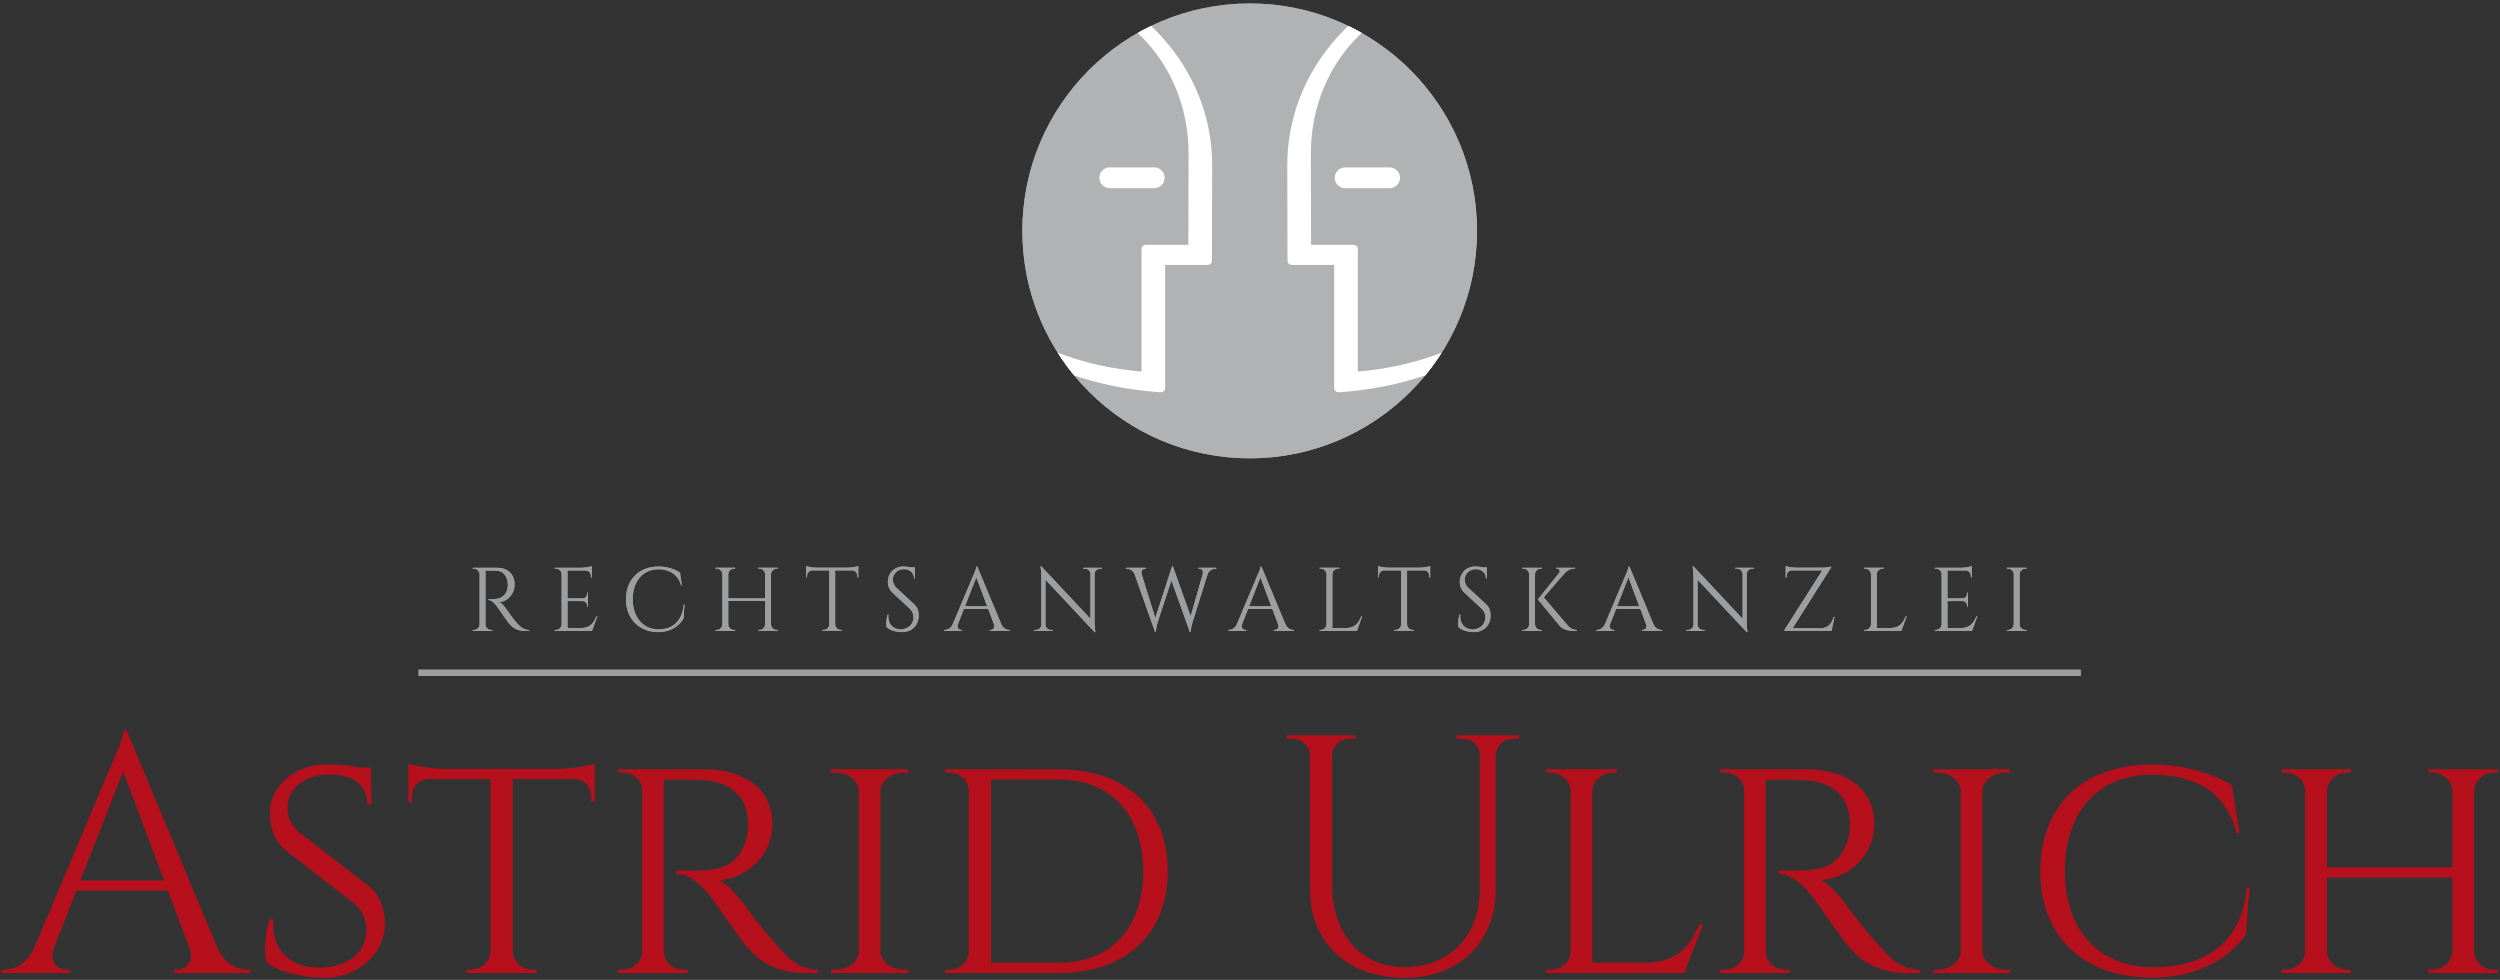 <?xml version="1.0" encoding="utf-8"?>
<svg xmlns="http://www.w3.org/2000/svg" xmlns:xlink="http://www.w3.org/1999/xlink" version="1.1" id="Ebene_1" x="0px" y="0px" width="282.047px" height="110.551px" viewBox="0 0 282.047 110.551" xml:space="preserve">
<rect x="0" y="0" width="282.047" height="110.551" fill="#333333" stroke="none"/>
<g id="Ebene_1_1_">
	<polygon fill="#9C9D9F" points="47.225,75.553 234.75,75.553 234.75,76.26 47.225,76.26  "></polygon>
	<g>
		<path fill="#9C9D9F" d="M56.069,64.057c1.231,0,1.986,0.729,1.986,1.91c0,0.984-0.75,1.938-1.727,1.938    c0.218,0.102,0.53,0.439,0.727,0.717c0,0,0.876,1.252,1.27,1.684c0.409,0.443,0.785,0.764,1.382,0.768v0.102H59.15    c-0.946,0-1.454-0.51-1.773-0.891c-0.116-0.139-1.261-1.805-1.339-1.902c-0.266-0.334-0.562-0.686-0.933-0.686V67.6    c0,0,0.231,0.004,0.537-0.004c0.527-0.015,1.297-0.14,1.586-1.056c0.045-0.144,0.071-0.388,0.064-0.608    c-0.025-0.918-0.504-1.509-1.26-1.55c-0.518-0.026-1.133-0.002-1.265-0.008v6.058c0.006,0.354,0.295,0.639,0.651,0.639h0.128    l0.001,0.103h-2.22l0.001-0.103h0.128c0.354,0,0.642-0.28,0.651-0.633v-5.64c-0.007-0.354-0.295-0.639-0.651-0.639h-0.128    l-0.001-0.103H56.069L56.069,64.057z"></path>
		<path fill="#9C9D9F" d="M66.795,71.17h-4.213l0.002-0.102h0.128c0.355,0,0.644-0.285,0.651-0.639V64.74    c-0.035-0.328-0.311-0.582-0.647-0.582h-0.128l-0.001-0.102h2.97c0.438-0.004,1.023-0.105,1.211-0.188v0.299v0.17v0.813h-0.103    v-0.182c0-0.322-0.251-0.586-0.569-0.605h-2.072v3.145h1.717c0.272-0.006,0.492-0.229,0.492-0.502v-0.146l0.099-0.002v1.607    l-0.099-0.002v-0.148c0-0.271-0.213-0.49-0.481-0.5h-1.728v3.045h1.458c1.077,0,1.49-0.557,1.804-1.33h0.102L66.795,71.17z"></path>
	</g>
	<g>
		<path fill="#9C9D9F" d="M77.231,68.205l-0.124,1.594c-0.536,0.875-1.444,1.514-2.855,1.514c-2.125-0.01-3.629-1.463-3.629-3.709    c0-2.205,1.453-3.688,3.689-3.688c0.996,0,1.809,0.295,2.403,0.688l0.205,1.437h-0.084c-0.309-1.188-1.305-1.815-2.526-1.817    c-1.787,0-2.925,1.352-2.925,3.375c0,2.043,1.159,3.373,2.867,3.414c1.443-0.005,2.664-0.724,2.895-2.804h0.084V68.205z"></path>
		<path fill="#9C9D9F" d="M85.54,71.17l0.001-0.102h0.129c0.353,0,0.64-0.279,0.65-0.631v-2.631h-4.159v2.623    c0.007,0.354,0.295,0.639,0.651,0.639h0.129l0.001,0.102H80.72l0.001-0.102h0.128c0.356,0,0.645-0.285,0.651-0.639v-5.639    c-0.009-0.354-0.296-0.637-0.65-0.637h-0.129l-0.001-0.102h2.223l-0.001,0.102h-0.129c-0.354,0-0.641,0.281-0.651,0.635V67.5    h4.159v-2.721c-0.013-0.348-0.299-0.625-0.65-0.625h-0.128l-0.002-0.102h2.223l-0.001,0.102h-0.128    c-0.356,0-0.645,0.285-0.651,0.641v5.635c0.006,0.354,0.295,0.639,0.651,0.639h0.128l0.001,0.102H85.54z"></path>
		<path fill="#9C9D9F" d="M95.605,64.047c0.439-0.002,1.033-0.105,1.224-0.186v1.277h-0.102v-0.184c0-0.326-0.257-0.594-0.58-0.604    h-1.926v6.086c0.011,0.352,0.298,0.631,0.651,0.631H95l0.002,0.102h-2.225l0.002-0.102h0.128c0.35,0,0.635-0.275,0.65-0.621    v-6.096H91.63c-0.323,0.014-0.58,0.277-0.58,0.604v0.184h-0.103v-1.277c0.19,0.08,0.785,0.184,1.224,0.186H95.605z"></path>
		<path fill="#9C9D9F" d="M103.137,68.174c0.407,0.375,0.511,0.828,0.511,1.238c0,1.125-0.734,1.9-1.903,1.9    c-0.498,0-1.321-0.145-1.721-0.557c-0.076-0.313-0.037-0.961,0.118-1.416h0.089c-0.103,1.049,0.561,1.719,1.465,1.666    c0.742-0.041,1.362-0.549,1.362-1.359c0-0.398-0.145-0.711-0.399-0.947l-1.947-1.809c-0.411-0.375-0.551-0.865-0.551-1.26    c0-0.855,0.627-1.719,1.786-1.719c0.267,0,0.602,0.045,0.872,0.104h0.402v0.119v1.127h-0.098c0.002-0.65-0.51-1.047-1.144-1.047    c-0.749,0-1.25,0.551-1.25,1.17c0,0.264,0.089,0.639,0.409,0.936L103.137,68.174z"></path>
		<path fill="#9C9D9F" d="M112.971,70.43c0.206,0.451,0.582,0.639,0.893,0.639h0.085v0.104h-2.288V71.07h0.089    c0.262,0,0.534-0.231,0.386-0.639l-0.65-1.729h-2.737l-0.681,1.735c-0.143,0.401,0.127,0.633,0.389,0.633h0.089v0.101H106.5    v-0.103h0.091c0.309,0,0.685-0.188,0.89-0.639l2.305-5.47c0,0,0.376-0.821,0.376-1.047h0.091L112.971,70.43z M111.372,68.396    l-1.225-3.262l-1.278,3.262H111.372z"></path>
		<path fill="#9C9D9F" d="M124.304,64.057l-0.001,0.104h-0.188c-0.34,0-0.616,0.271-0.627,0.605v5.25    c0,0.656,0.092,1.297,0.092,1.297h-0.092l-5.542-5.912v5.063c0.01,0.338,0.287,0.605,0.627,0.605h0.188l0.002,0.104h-2.094    l0.001-0.104h0.188c0.342,0,0.621-0.271,0.627-0.613v-5.279c0-0.691-0.093-1.271-0.093-1.271h0.1l5.534,5.91v-5.041    c-0.006-0.34-0.285-0.613-0.627-0.613h-0.188l-0.001-0.104H124.304z"></path>
		<path fill="#9C9D9F" d="M137.217,64.057v0.104h-0.089c-0.31,0-0.735,0.182-0.892,0.631l-1.683,5.373c0,0-0.207,0.646-0.222,1.131    h-0.096l-2.078-5.813l-1.54,4.683c0,0-0.196,0.631-0.213,1.131h-0.096l-2.306-6.517c-0.168-0.44-0.579-0.618-0.891-0.618h-0.082    v-0.103h2.258v0.103h-0.089c-0.26,0-0.517,0.226-0.397,0.622l1.537,4.947l1.892-5.83l0.095,0.002l2.004,5.623l1.361-4.76    c0.101-0.392-0.117-0.604-0.394-0.604h-0.089v-0.103h2.01V64.057z"></path>
	</g>
	<g>
		<path fill="#9C9D9F" d="M145.023,70.43c0.205,0.451,0.58,0.639,0.893,0.639h0.085v0.104h-2.288V71.07h0.09    c0.262,0,0.534-0.231,0.387-0.639l-0.649-1.729h-2.737l-0.681,1.735c-0.143,0.401,0.127,0.633,0.389,0.633h0.089v0.101h-2.045    v-0.103h0.091c0.309,0,0.685-0.188,0.89-0.639l2.305-5.47c0,0,0.376-0.821,0.376-1.047h0.092L145.023,70.43z M143.424,68.396    l-1.225-3.262l-1.278,3.262H143.424z"></path>
		<path fill="#9C9D9F" d="M153.68,69.529l-0.593,1.641h-4.213l0.001-0.102h0.129c0.355,0,0.645-0.285,0.65-0.639v-5.633    c-0.006-0.354-0.295-0.643-0.65-0.643h-0.129l-0.002-0.102h2.225l-0.002,0.102h-0.129c-0.355,0-0.645,0.285-0.65,0.643v6.063    h1.457c1.076,0,1.49-0.557,1.806-1.33H153.68z"></path>
	</g>
	<g>
		<path fill="#9C9D9F" d="M160.126,64.047c0.438-0.002,1.034-0.105,1.226-0.186v1.277h-0.104v-0.184    c0-0.326-0.257-0.594-0.579-0.604h-1.927v6.086c0.011,0.352,0.298,0.631,0.65,0.631h0.129l0.002,0.102h-2.227l0.001-0.102h0.13    c0.35,0,0.635-0.275,0.649-0.621v-6.096h-1.929c-0.321,0.014-0.58,0.277-0.58,0.604v0.184h-0.102v-1.277    c0.189,0.08,0.784,0.184,1.223,0.186H160.126z"></path>
		<path fill="#9C9D9F" d="M167.658,68.174c0.406,0.375,0.511,0.828,0.511,1.238c0,1.125-0.733,1.9-1.903,1.9    c-0.498,0-1.32-0.145-1.72-0.557c-0.075-0.313-0.038-0.961,0.117-1.416h0.089c-0.102,1.049,0.563,1.719,1.467,1.666    c0.74-0.041,1.36-0.549,1.36-1.359c0-0.398-0.146-0.711-0.397-0.947l-1.947-1.809c-0.409-0.375-0.551-0.865-0.551-1.26    c0-0.855,0.627-1.719,1.785-1.719c0.268,0,0.604,0.045,0.872,0.104h0.402v0.119v1.127h-0.099c0.004-0.65-0.511-1.047-1.145-1.047    c-0.749,0-1.25,0.551-1.25,1.17c0,0.264,0.089,0.639,0.409,0.936L167.658,68.174z"></path>
		<path fill="#9C9D9F" d="M173.175,70.43c0.007,0.354,0.296,0.639,0.651,0.639h0.128l0.002,0.104h-2.224l0.002-0.104h0.129    c0.354,0,0.644-0.283,0.65-0.639v-5.637c-0.011-0.354-0.298-0.635-0.65-0.635h-0.129l-0.002-0.102h2.224l-0.002,0.102h-0.128    c-0.354,0-0.643,0.281-0.651,0.633V70.43z M176.947,70.652c0.279,0.279,0.548,0.404,0.961,0.416v0.102h-0.43    c-0.285-0.002-1.064-0.031-1.531-0.576l-2.445-2.961l2.396-3.006c0.172-0.227,0.033-0.48-0.244-0.48h-0.1v-0.09h2.146v0.092    h-0.046c-0.436,0-0.832,0.184-1.094,0.477l-2.396,2.766L176.947,70.652z"></path>
		<path fill="#9C9D9F" d="M186.543,70.43c0.205,0.451,0.581,0.639,0.893,0.639h0.086v0.104h-2.289V71.07h0.09    c0.264,0,0.535-0.231,0.388-0.639l-0.649-1.729h-2.736l-0.682,1.735c-0.145,0.401,0.129,0.633,0.389,0.633h0.09v0.101h-2.045    v-0.103h0.091c0.31,0,0.687-0.188,0.892-0.639l2.305-5.47c0,0,0.375-0.821,0.375-1.047h0.094L186.543,70.43z M184.943,68.396    l-1.227-3.262l-1.277,3.262H184.943z"></path>
		<path fill="#9C9D9F" d="M197.876,64.057l-0.002,0.104h-0.188c-0.34,0-0.615,0.271-0.627,0.605v5.25    c0,0.656,0.094,1.297,0.094,1.297h-0.094l-5.541-5.912v5.063c0.01,0.338,0.287,0.605,0.627,0.605h0.188l0.002,0.104h-2.094    l0.002-0.104h0.188c0.344,0,0.619-0.271,0.627-0.613v-5.279c0-0.691-0.095-1.271-0.095-1.271h0.103l5.533,5.91v-5.041    c-0.008-0.34-0.283-0.613-0.627-0.613h-0.188l-0.002-0.104H197.876z"></path>
		<path fill="#9C9D9F" d="M206.635,71.17h-0.025h-5.297l0.002-0.094l4.271-6.723h-3.431c-0.328,0.006-0.594,0.273-0.594,0.604v0.184    h-0.103v-0.814V64.16v-0.299c0.192,0.082,0.799,0.186,1.239,0.184h2.818c0.407,0,0.957-0.068,1.075-0.131v0.088l-4.341,6.867    h3.229c0.758-0.002,1.195-0.559,1.391-1.268h0.104L206.635,71.17z"></path>
		<path fill="#9C9D9F" d="M215.107,69.529l-0.592,1.641h-4.213v-0.102h0.129c0.354,0,0.646-0.285,0.649-0.639v-5.633    c-0.006-0.354-0.295-0.643-0.649-0.643h-0.129l-0.003-0.102h2.226l-0.002,0.102h-0.129c-0.354,0-0.646,0.285-0.65,0.643v6.063    h1.458c1.075,0,1.489-0.557,1.804-1.33H215.107z"></path>
	</g>
	<g>
		<path fill="#9C9D9F" d="M222.484,71.17h-4.213l0.002-0.102h0.129c0.354,0,0.645-0.285,0.649-0.639V64.74    c-0.032-0.328-0.312-0.582-0.646-0.582h-0.129l-0.002-0.102h2.971c0.438-0.004,1.021-0.105,1.211-0.188v0.299v0.17v0.813h-0.104    v-0.182c0-0.322-0.25-0.586-0.567-0.605h-2.072v3.145h1.718c0.271-0.006,0.491-0.229,0.491-0.502v-0.146l0.101-0.002v1.607    l-0.101-0.002v-0.148c0-0.271-0.214-0.49-0.481-0.5h-1.728v3.045h1.457c1.077,0,1.491-0.557,1.806-1.33h0.103L222.484,71.17z"></path>
		<path fill="#9C9D9F" d="M228.632,71.17h-2.224l0.002-0.102h0.129c0.355,0,0.645-0.285,0.65-0.639v-5.639    c-0.01-0.354-0.297-0.637-0.65-0.637h-0.129l-0.001-0.102h2.223l-0.002,0.102h-0.128c-0.354,0-0.641,0.281-0.65,0.635v5.641    c0.006,0.354,0.295,0.639,0.65,0.639h0.129L228.632,71.17z"></path>
	</g>
	<g>
		<path fill="#B6101D" d="M24.541,106.98c0.775,1.707,2.192,2.414,3.366,2.414h0.32v0.383H19.6v-0.381h0.336    c0.989,0,2.016-0.871,1.456-2.404l-2.451-6.525H8.622l-2.567,6.549c-0.541,1.52,0.48,2.381,1.465,2.381h0.337v0.381H0.145v-0.383    H0.49c1.165,0,2.582-0.707,3.356-2.41l8.689-20.615c0,0,1.418-3.104,1.418-3.947h0.345L24.541,106.98z M18.51,99.316L13.892,87.02    l-4.82,12.297H18.51L18.51,99.316z"></path>
		<path fill="#B6101D" d="M41.693,100.029c1.181,0.99,1.722,2.625,1.734,4.115c0.03,3.418-3,6.168-6.782,6.168    c-2.271,0-5.213-0.555-6.609-1.807c-0.241-1.021-0.143-3.273,0.381-4.756h0.441c-0.338,3.451,1.986,5.508,5.366,5.412    c3.167-0.092,5.105-1.74,5.105-4.229c0-1.193-0.409-2.168-1.396-3.033l-7.665-5.914c-1.426-1.219-1.811-2.813-1.831-4.141    c-0.046-3.113,2.788-5.596,6.334-5.596c1.755,0,2.934,0.154,3.79,0.354h1.281l0.057,4.168h-0.438c0-2.123-1.421-3.387-4.427-3.387    c-2.559,0-4.62,1.616-4.605,3.653c0.007,0.983,0.304,2.053,1.506,3.019L41.693,100.029z"></path>
		<path fill="#B6101D" d="M62.819,86.748c1.521,0,3.615-0.338,4.28-0.602v4.314l-0.408-0.006v-0.59    c-0.001-1.074-0.753-1.947-1.917-1.971h-6.933v19.467c0.049,1.131,1.035,2.029,2.246,2.029h0.444l0.006,0.383h-7.896l0.006-0.383    h0.444c1.229,0,2.226-0.926,2.249-2.076v-19.42h-6.938c-1.164,0.021-1.916,0.896-1.916,1.971v0.59l-0.409,0.006v-4.314    c0.665,0.264,2.758,0.602,4.265,0.602H62.819L62.819,86.748z"></path>
		<path fill="#B6101D" d="M79.355,86.789c4.83,0,7.79,2.334,7.79,6.205c0,3.248-2.519,5.963-5.958,6.309    c0.836,0.379,2.131,1.84,2.952,3.002c-0.006,0,1.769,2.402,3.353,4.178c1.56,1.748,2.632,2.895,4.757,2.912v0.383h-1.207    c-4.239,0-5.912-1.928-7.113-3.369c-0.434-0.521-3.455-4.873-3.754-5.25c-1.038-1.301-2.367-2.58-3.883-2.58v-0.354    c-0.001,0,0.945,0.016,2.198-0.017c2.119-0.056,4.533-0.074,5.632-3.295c0.183-0.537,0.292-1.345,0.268-2.187    c-0.081-2.869-2.013-4.558-5.096-4.711c-2.153-0.108-4.042-0.015-4.406-0.035v19.338c0.023,1.15,0.944,2.076,2.176,2.076h0.519    l0.007,0.385h-7.835l0.007-0.385h0.517c1.211,0,2.126-0.897,2.176-2.024V89.164c-0.039-1.135-0.958-1.992-2.177-1.992h-0.517    l-0.007-0.385L79.355,86.789z"></path>
		<path fill="#B6101D" d="M93.772,109.777l0.007-0.383h0.511c1.425,0,2.575-0.928,2.604-2.076V89.246    c-0.029-1.15-1.18-2.076-2.606-2.076h-0.511l-0.007-0.383h8.68v0.383h-0.516c-1.393,0-2.53,0.891-2.598,2.008v18.172    c0.045,1.135,1.192,2.045,2.6,2.045h0.511l0.007,0.383H93.772L93.772,109.777z"></path>
		<path fill="#B6101D" d="M119.424,86.793c7.557,0,12.319,4.371,12.319,11.504c0,7.119-4.762,11.482-12.319,11.482h-12.78    l0.007-0.385h0.51c1.208,0,2.116-0.938,2.149-2.078v-18.08c-0.04-1.211-0.987-2.068-2.189-2.068h-0.469l-0.006-0.379    L119.424,86.793z M111.804,108.615h7.639c5.883,0,9.529-3.92,9.529-10.316c0-6.42-3.647-10.355-9.529-10.355h-7.639V108.615z"></path>
	</g>
	<g>
		<path fill="#B6101D" d="M171.395,82.957v0.383h-0.625c-1.076,0-1.955,0.754-2.021,1.809v15.152    c0,6.008-4.132,10.014-10.328,10.014c-6.376,0-10.626-3.979-10.626-9.945V85.236c-0.021-1.104-0.919-1.896-2.023-1.896h-0.625    v-0.383h7.783v0.383h-0.625c-1.089,0-1.975,0.768-2.021,1.84v14.625c0,5.582,3.254,9.303,8.135,9.303    c5.119,0,8.529-3.521,8.54-8.809V85.184c-0.048-1.074-0.937-1.844-2.022-1.844h-0.625v-0.383H171.395L171.395,82.957z"></path>
		<path fill="#B6101D" d="M192.129,104.281l-2.111,5.496h-15.563l0.007-0.383h0.523c1.236,0,2.166-0.904,2.211-2.035V89.248    c-0.021-1.15-1.035-2.078-2.287-2.078h-0.451l-0.006-0.383h7.938l-0.007,0.383h-0.45c-1.248,0-2.263,0.924-2.287,2.072v19.363    h5.994c3.678-0.051,4.988-1.848,6.075-4.324H192.129z"></path>
	</g>
	<g>
		<path fill="#B6101D" d="M203.67,86.789c4.83,0,7.79,2.334,7.79,6.205c0,3.248-2.521,5.963-5.958,6.309    c0.836,0.379,2.131,1.84,2.952,3.002c-0.007,0,1.769,2.402,3.353,4.178c1.561,1.748,2.633,2.895,4.758,2.912v0.383h-1.207    c-4.237,0-5.912-1.928-7.112-3.369c-0.435-0.521-3.455-4.873-3.757-5.25c-1.035-1.301-2.364-2.58-3.883-2.58v-0.354    c0,0,0.944,0.016,2.197-0.017c2.119-0.056,4.534-0.074,5.633-3.295c0.185-0.537,0.291-1.345,0.27-2.187    c-0.081-2.869-2.014-4.558-5.098-4.711c-2.151-0.108-4.041-0.015-4.404-0.035v19.338c0.023,1.15,0.943,2.076,2.177,2.076h0.521    l0.006,0.385h-7.836l0.008-0.385h0.518c1.213,0,2.127-0.897,2.178-2.024V89.164c-0.041-1.135-0.959-1.992-2.178-1.992h-0.518    l-0.008-0.385L203.67,86.789z"></path>
		<path fill="#B6101D" d="M218.086,109.777l0.008-0.383h0.512c1.424,0,2.574-0.928,2.604-2.076V89.246    c-0.028-1.15-1.181-2.076-2.604-2.076h-0.513l-0.007-0.383h8.682v0.383h-0.519c-1.394,0-2.53,0.891-2.601,2.008v18.172    c0.047,1.135,1.192,2.045,2.603,2.045h0.513l0.008,0.383H218.086L218.086,109.777z"></path>
	</g>
	<g>
		<path fill="#B6101D" d="M253.787,100.123l-0.406,5.248c-1.99,3.063-6.023,4.939-10.552,4.939    c-7.763-0.037-12.644-4.605-12.644-12.029c0-7.459,4.887-12.031,12.644-12.031c3.192,0,6.608,0.881,8.974,2.318l0.848,5.412    h-0.338c-1.174-4.695-4.75-6.582-9.5-6.582c-6.066,0-9.854,4.135-9.854,10.883c0,6.627,3.794,10.789,9.888,10.844    c5.713,0.053,10.195-2.721,10.607-8.998L253.787,100.123z"></path>
		<path fill="#B6101D" d="M273.992,109.777l0.006-0.385h0.439c1.209,0,2.191-0.91,2.23-2.045v-8.342h-14.143v8.34    c0.039,1.137,1.021,2.047,2.231,2.047h0.44l0.006,0.385h-7.809l0.006-0.385h0.438c1.222,0,2.209-0.926,2.231-2.072V89.246    c-0.022-1.15-1.014-2.076-2.232-2.076h-0.439l-0.006-0.385h7.809l-0.004,0.385h-0.441c-1.197,0-2.174,0.893-2.23,2.014v8.674    h14.143v-8.609c-0.021-1.148-1.014-2.076-2.232-2.076h-0.438l-0.007-0.385h7.809l-0.006,0.385h-0.439    c-1.194,0-2.17,0.891-2.229,2.01v18.176c0.043,1.133,1.024,2.041,2.231,2.041h0.439l0.005,0.383h-7.808V109.777L273.992,109.777z"></path>
	</g>
	<path fill="#B1B3B4" d="M140.996,0.394c14.154,0,25.639,11.486,25.639,25.655c0,14.168-11.484,25.656-25.639,25.656   c-14.169,0-25.655-11.488-25.655-25.656C115.34,11.879,126.827,0.394,140.996,0.394L140.996,0.394z"></path>
	<g>
		<g>
			<g>
				<defs>
					<path id="SVGID_1_" d="M140.996,0.394c14.154,0,25.639,11.486,25.639,25.655c0,14.168-11.484,25.656-25.639,25.656       c-14.169,0-25.655-11.488-25.655-25.656C115.34,11.879,126.827,0.394,140.996,0.394L140.996,0.394z"></path>
				</defs>
				<clipPath id="SVGID_2_">
					<use xlink:href="#SVGID_1_" overflow="visible"></use>
				</clipPath>
				<path clip-path="url(#SVGID_2_)" fill="#FFFFFF" d="M111.179,27.116c0-0.516,0.595-0.641,1.33-0.281      c0.735,0.36,1.332,1.07,1.333,1.587v8.495c1.974,1.333,4.131,2.412,6.471,3.232c2.6,0.911,5.424,1.503,8.475,1.771V28.102      c0-0.334,0.252-0.505,0.629-0.485h4.653l0.024-10.33c-0.002-5.227-2.036-9.874-5.324-13.165      c-3.159-3.162-7.625-5.123-12.649-5.134h-0.048c-5.364,0-10.244,2.197-13.795,5.749c-3.566,3.566-5.771,8.483-5.771,13.904      v5.912c0,0.515-0.595,0.641-1.331,0.279c-0.734-0.359-1.332-1.07-1.332-1.586v-5.91c0-5.701,2.303-10.854,6.024-14.576      c3.737-3.737,8.927-6.048,14.686-6.048h0.047c6.06,0.015,11.626,2.559,15.727,6.663c3.972,3.977,6.428,9.361,6.428,15.219      c-0.006,0.006-0.025,9.872-0.028,10.803c0.005,0.301-0.193,0.497-0.569,0.497h-4.708V43.72c0.022,0.345-0.211,0.563-0.648,0.53      c-3.557-0.257-6.877-0.93-9.963-2.012c-3.138-1.099-6.033-2.622-8.686-4.561c-0.561-0.385-0.972-0.948-0.973-1.376v-9.186      L111.179,27.116L111.179,27.116z"></path>
			</g>
		</g>
		<g>
			<g>
				<defs>
					<path id="SVGID_3_" d="M140.996,0.394c14.154,0,25.639,11.486,25.639,25.655c0,14.168-11.484,25.656-25.639,25.656       c-14.169,0-25.655-11.488-25.655-25.656C115.34,11.879,126.827,0.394,140.996,0.394L140.996,0.394z"></path>
				</defs>
				<clipPath id="SVGID_4_">
					<use xlink:href="#SVGID_3_" overflow="visible"></use>
				</clipPath>
				<path clip-path="url(#SVGID_4_)" fill="#FFFFFF" d="M125.202,18.885h5.013c0.646,0,1.175,0.528,1.175,1.174l0,0      c0,0.646-0.529,1.174-1.175,1.174h-5.013c-0.646,0-1.174-0.528-1.174-1.174l0,0C124.027,19.413,124.555,18.885,125.202,18.885      L125.202,18.885z"></path>
			</g>
		</g>
		<g>
			<g>
				<defs>
					<path id="SVGID_5_" d="M140.996,0.394c14.154,0,25.639,11.486,25.639,25.655c0,14.168-11.484,25.656-25.639,25.656       c-14.169,0-25.655-11.488-25.655-25.656C115.34,11.879,126.827,0.394,140.996,0.394L140.996,0.394z"></path>
				</defs>
				<clipPath id="SVGID_6_">
					<use xlink:href="#SVGID_5_" overflow="visible"></use>
				</clipPath>
				<path clip-path="url(#SVGID_6_)" fill="#FFFFFF" d="M170.798,27.116c0-0.516-0.598-0.641-1.332-0.281      c-0.733,0.36-1.329,1.07-1.329,1.587v8.495c-1.979,1.333-4.134,2.412-6.474,3.232c-2.601,0.911-5.425,1.503-8.476,1.771V28.102      c0.002-0.334-0.252-0.505-0.629-0.485h-4.646l-0.023-10.33c0.002-5.227,2.028-9.874,5.316-13.165      c3.16-3.162,7.627-5.123,12.648-5.134h0.049c5.363,0,10.244,2.197,13.795,5.749c3.566,3.566,5.771,8.483,5.771,13.904v5.912      c0,0.515,0.599,0.641,1.332,0.279c0.733-0.359,1.33-1.07,1.33-1.586v-5.91c0-5.701-2.301-10.854-6.021-14.576      c-3.734-3.737-8.928-6.048-14.688-6.048h-0.048c-6.061,0.015-11.623,2.559-15.727,6.663c-3.967,3.977-6.418,9.361-6.418,15.219      c0.004,0.006,0.024,9.872,0.025,10.803c-0.005,0.301,0.195,0.497,0.568,0.497h4.697V43.72c-0.021,0.345,0.213,0.563,0.648,0.53      c3.561-0.257,6.878-0.93,9.966-2.012c3.136-1.099,6.03-2.622,8.687-4.561c0.561-0.385,0.972-0.948,0.974-1.376v-9.186      L170.798,27.116L170.798,27.116z"></path>
			</g>
		</g>
		<g>
			<g>
				<defs>
					<path id="SVGID_7_" d="M140.996,0.394c14.154,0,25.639,11.486,25.639,25.655c0,14.168-11.484,25.656-25.639,25.656       c-14.169,0-25.655-11.488-25.655-25.656C115.34,11.879,126.827,0.394,140.996,0.394L140.996,0.394z"></path>
				</defs>
				<clipPath id="SVGID_8_">
					<use xlink:href="#SVGID_7_" overflow="visible"></use>
				</clipPath>
				<path clip-path="url(#SVGID_8_)" fill="#FFFFFF" d="M156.773,18.885h-5.012c-0.646,0-1.178,0.528-1.178,1.174l0,0      c0,0.646,0.527,1.174,1.178,1.174h5.012c0.646,0,1.174-0.528,1.174-1.174l0,0C157.947,19.413,157.421,18.885,156.773,18.885      L156.773,18.885z"></path>
			</g>
		</g>
	</g>
</g>
<g id="Ebene_2">
	<polygon fill="#9C9E9F" points="47.225,75.553 234.75,75.553 234.75,76.26 47.225,76.26  "></polygon>
	<g>
		<path fill="#9C9E9F" d="M56.069,64.057c1.231,0,1.986,0.729,1.986,1.91c0,0.984-0.75,1.938-1.727,1.938    c0.218,0.102,0.53,0.439,0.727,0.717c0,0,0.876,1.252,1.27,1.684c0.409,0.443,0.785,0.764,1.382,0.768v0.102H59.15    c-0.946,0-1.454-0.51-1.773-0.891c-0.116-0.139-1.261-1.805-1.339-1.902c-0.266-0.334-0.562-0.686-0.933-0.686V67.6    c0,0,0.231,0.004,0.537-0.004c0.527-0.015,1.297-0.14,1.586-1.056c0.045-0.144,0.071-0.388,0.064-0.608    c-0.025-0.918-0.504-1.509-1.26-1.55c-0.518-0.026-1.133-0.002-1.265-0.008v6.058c0.006,0.354,0.295,0.639,0.651,0.639h0.128    l0.001,0.103h-2.22l0.001-0.103h0.128c0.354,0,0.642-0.28,0.651-0.633v-5.64c-0.007-0.354-0.295-0.639-0.651-0.639h-0.128    l-0.001-0.103H56.069L56.069,64.057z"></path>
		<path fill="#9C9E9F" d="M66.795,71.17h-4.213l0.002-0.102h0.128c0.355,0,0.644-0.285,0.651-0.639V64.74    c-0.035-0.328-0.311-0.582-0.647-0.582h-0.128l-0.001-0.102h2.97c0.438-0.004,1.023-0.105,1.211-0.188v0.299v0.17v0.813h-0.103    v-0.182c0-0.322-0.251-0.586-0.569-0.605h-2.072v3.145h1.717c0.272-0.006,0.492-0.229,0.492-0.502v-0.146l0.099-0.002v1.607    l-0.099-0.002v-0.148c0-0.271-0.213-0.49-0.481-0.5h-1.728v3.045h1.458c1.077,0,1.49-0.557,1.804-1.33h0.102L66.795,71.17z"></path>
	</g>
	<g>
		<path fill="#9C9E9F" d="M77.231,68.205l-0.124,1.594c-0.536,0.875-1.444,1.514-2.855,1.514c-2.125-0.01-3.629-1.463-3.629-3.709    c0-2.205,1.453-3.688,3.689-3.688c0.996,0,1.809,0.295,2.403,0.688l0.205,1.437h-0.084c-0.309-1.188-1.305-1.815-2.526-1.817    c-1.787,0-2.925,1.352-2.925,3.375c0,2.043,1.159,3.373,2.867,3.414c1.443-0.005,2.664-0.724,2.895-2.804h0.084V68.205z"></path>
		<path fill="#9C9E9F" d="M85.54,71.17l0.001-0.102h0.129c0.353,0,0.64-0.279,0.65-0.631v-2.631h-4.159v2.623    c0.007,0.354,0.295,0.639,0.651,0.639h0.129l0.001,0.102H80.72l0.001-0.102h0.128c0.356,0,0.645-0.285,0.651-0.639v-5.639    c-0.009-0.354-0.296-0.637-0.65-0.637h-0.129l-0.001-0.102h2.223l-0.001,0.102h-0.129c-0.354,0-0.641,0.281-0.651,0.635V67.5    h4.159v-2.721c-0.013-0.348-0.299-0.625-0.65-0.625h-0.128l-0.002-0.102h2.223l-0.001,0.102h-0.128    c-0.356,0-0.645,0.285-0.651,0.641v5.635c0.006,0.354,0.295,0.639,0.651,0.639h0.128l0.001,0.102H85.54z"></path>
		<path fill="#9C9E9F" d="M95.605,64.047c0.439-0.002,1.033-0.105,1.224-0.186v1.277h-0.102v-0.184c0-0.326-0.257-0.594-0.58-0.604    h-1.926v6.086c0.011,0.352,0.298,0.631,0.651,0.631H95l0.002,0.102h-2.225l0.002-0.102h0.128c0.35,0,0.635-0.275,0.65-0.621    v-6.096H91.63c-0.323,0.014-0.58,0.277-0.58,0.604v0.184h-0.103v-1.277c0.19,0.08,0.785,0.184,1.224,0.186H95.605z"></path>
		<path fill="#9C9E9F" d="M103.137,68.174c0.407,0.375,0.511,0.828,0.511,1.238c0,1.125-0.734,1.9-1.903,1.9    c-0.498,0-1.321-0.145-1.721-0.557c-0.076-0.313-0.037-0.961,0.118-1.416h0.089c-0.103,1.049,0.561,1.719,1.465,1.666    c0.742-0.041,1.362-0.549,1.362-1.359c0-0.398-0.145-0.711-0.399-0.947l-1.947-1.809c-0.411-0.375-0.551-0.865-0.551-1.26    c0-0.855,0.627-1.719,1.786-1.719c0.267,0,0.602,0.045,0.872,0.104h0.402v0.119v1.127h-0.098c0.002-0.65-0.51-1.047-1.144-1.047    c-0.749,0-1.25,0.551-1.25,1.17c0,0.264,0.089,0.639,0.409,0.936L103.137,68.174z"></path>
		<path fill="#9C9E9F" d="M112.971,70.43c0.206,0.451,0.582,0.639,0.893,0.639h0.085v0.104h-2.288V71.07h0.089    c0.262,0,0.534-0.231,0.386-0.639l-0.65-1.729h-2.737l-0.681,1.735c-0.143,0.401,0.127,0.633,0.389,0.633h0.089v0.101H106.5    v-0.103h0.091c0.309,0,0.685-0.188,0.89-0.639l2.305-5.47c0,0,0.376-0.821,0.376-1.047h0.091L112.971,70.43z M111.372,68.396    l-1.225-3.262l-1.278,3.262H111.372z"></path>
		<path fill="#9C9E9F" d="M124.304,64.057l-0.001,0.104h-0.188c-0.34,0-0.616,0.271-0.627,0.605v5.25    c0,0.656,0.092,1.297,0.092,1.297h-0.092l-5.542-5.912v5.063c0.01,0.338,0.287,0.605,0.627,0.605h0.188l0.002,0.104h-2.094    l0.001-0.104h0.188c0.342,0,0.621-0.271,0.627-0.613v-5.279c0-0.691-0.093-1.271-0.093-1.271h0.1l5.534,5.91v-5.041    c-0.006-0.34-0.285-0.613-0.627-0.613h-0.188l-0.001-0.104H124.304z"></path>
		<path fill="#9C9E9F" d="M137.217,64.057v0.104h-0.089c-0.31,0-0.735,0.182-0.892,0.631l-1.683,5.373c0,0-0.207,0.646-0.222,1.131    h-0.096l-2.078-5.813l-1.54,4.683c0,0-0.196,0.631-0.213,1.131h-0.096l-2.306-6.517c-0.168-0.44-0.579-0.618-0.891-0.618h-0.082    v-0.103h2.258v0.103h-0.089c-0.26,0-0.517,0.226-0.397,0.622l1.537,4.947l1.892-5.83l0.095,0.002l2.004,5.623l1.361-4.76    c0.101-0.392-0.117-0.604-0.394-0.604h-0.089v-0.103h2.01V64.057z"></path>
	</g>
	<g>
		<path fill="#9C9E9F" d="M145.023,70.43c0.205,0.451,0.58,0.639,0.893,0.639h0.085v0.104h-2.288V71.07h0.09    c0.262,0,0.534-0.231,0.387-0.639l-0.649-1.729h-2.737l-0.681,1.735c-0.143,0.401,0.127,0.633,0.389,0.633h0.089v0.101h-2.045    v-0.103h0.091c0.309,0,0.685-0.188,0.89-0.639l2.305-5.47c0,0,0.376-0.821,0.376-1.047h0.092L145.023,70.43z M143.424,68.396    l-1.225-3.262l-1.278,3.262H143.424z"></path>
		<path fill="#9C9E9F" d="M153.68,69.529l-0.593,1.641h-4.213l0.001-0.102h0.129c0.355,0,0.645-0.285,0.65-0.639v-5.633    c-0.006-0.354-0.295-0.643-0.65-0.643h-0.129l-0.002-0.102h2.225l-0.002,0.102h-0.129c-0.355,0-0.645,0.285-0.65,0.643v6.063    h1.457c1.076,0,1.49-0.557,1.806-1.33H153.68z"></path>
	</g>
	<g>
		<path fill="#9C9E9F" d="M160.126,64.047c0.438-0.002,1.034-0.105,1.226-0.186v1.277h-0.104v-0.184    c0-0.326-0.257-0.594-0.579-0.604h-1.927v6.086c0.011,0.352,0.298,0.631,0.65,0.631h0.129l0.002,0.102h-2.227l0.001-0.102h0.13    c0.35,0,0.635-0.275,0.649-0.621v-6.096h-1.929c-0.321,0.014-0.58,0.277-0.58,0.604v0.184h-0.102v-1.277    c0.189,0.08,0.784,0.184,1.223,0.186H160.126z"></path>
		<path fill="#9C9E9F" d="M167.658,68.174c0.406,0.375,0.511,0.828,0.511,1.238c0,1.125-0.733,1.9-1.903,1.9    c-0.498,0-1.32-0.145-1.72-0.557c-0.075-0.313-0.038-0.961,0.117-1.416h0.089c-0.102,1.049,0.563,1.719,1.467,1.666    c0.74-0.041,1.36-0.549,1.36-1.359c0-0.398-0.146-0.711-0.397-0.947l-1.947-1.809c-0.409-0.375-0.551-0.865-0.551-1.26    c0-0.855,0.627-1.719,1.785-1.719c0.268,0,0.604,0.045,0.872,0.104h0.402v0.119v1.127h-0.099c0.004-0.65-0.511-1.047-1.145-1.047    c-0.749,0-1.25,0.551-1.25,1.17c0,0.264,0.089,0.639,0.409,0.936L167.658,68.174z"></path>
		<path fill="#9C9E9F" d="M173.175,70.43c0.007,0.354,0.296,0.639,0.651,0.639h0.128l0.002,0.104h-2.224l0.002-0.104h0.129    c0.354,0,0.644-0.283,0.65-0.639v-5.637c-0.011-0.354-0.298-0.635-0.65-0.635h-0.129l-0.002-0.102h2.224l-0.002,0.102h-0.128    c-0.354,0-0.643,0.281-0.651,0.633V70.43z M176.947,70.652c0.279,0.279,0.548,0.404,0.961,0.416v0.102h-0.43    c-0.285-0.002-1.064-0.031-1.531-0.576l-2.445-2.961l2.396-3.006c0.172-0.227,0.033-0.48-0.244-0.48h-0.1v-0.09h2.146v0.092    h-0.046c-0.436,0-0.832,0.184-1.094,0.477l-2.396,2.766L176.947,70.652z"></path>
		<path fill="#9C9E9F" d="M186.543,70.43c0.205,0.451,0.581,0.639,0.893,0.639h0.086v0.104h-2.289V71.07h0.09    c0.264,0,0.535-0.231,0.388-0.639l-0.649-1.729h-2.736l-0.682,1.735c-0.145,0.401,0.129,0.633,0.389,0.633h0.09v0.101h-2.045    v-0.103h0.091c0.31,0,0.687-0.188,0.892-0.639l2.305-5.47c0,0,0.375-0.821,0.375-1.047h0.094L186.543,70.43z M184.943,68.396    l-1.227-3.262l-1.277,3.262H184.943z"></path>
		<path fill="#9C9E9F" d="M197.876,64.057l-0.002,0.104h-0.188c-0.34,0-0.615,0.271-0.627,0.605v5.25    c0,0.656,0.094,1.297,0.094,1.297h-0.094l-5.541-5.912v5.063c0.01,0.338,0.287,0.605,0.627,0.605h0.188l0.002,0.104h-2.094    l0.002-0.104h0.188c0.344,0,0.619-0.271,0.627-0.613v-5.279c0-0.691-0.095-1.271-0.095-1.271h0.103l5.533,5.91v-5.041    c-0.008-0.34-0.283-0.613-0.627-0.613h-0.188l-0.002-0.104H197.876z"></path>
		<path fill="#9C9E9F" d="M206.635,71.17h-0.025h-5.297l0.002-0.094l4.271-6.723h-3.431c-0.328,0.006-0.594,0.273-0.594,0.604v0.184    h-0.103v-0.814V64.16v-0.299c0.192,0.082,0.799,0.186,1.239,0.184h2.818c0.407,0,0.957-0.068,1.075-0.131v0.088l-4.341,6.867    h3.229c0.758-0.002,1.195-0.559,1.391-1.268h0.104L206.635,71.17z"></path>
		<path fill="#9C9E9F" d="M215.107,69.529l-0.592,1.641h-4.213v-0.102h0.129c0.354,0,0.646-0.285,0.649-0.639v-5.633    c-0.006-0.354-0.295-0.643-0.649-0.643h-0.129l-0.003-0.102h2.226l-0.002,0.102h-0.129c-0.354,0-0.646,0.285-0.65,0.643v6.063    h1.458c1.075,0,1.489-0.557,1.804-1.33H215.107z"></path>
	</g>
	<g>
		<path fill="#9C9E9F" d="M222.484,71.17h-4.213l0.002-0.102h0.129c0.354,0,0.645-0.285,0.649-0.639V64.74    c-0.032-0.328-0.312-0.582-0.646-0.582h-0.129l-0.002-0.102h2.971c0.438-0.004,1.021-0.105,1.211-0.188v0.299v0.17v0.813h-0.104    v-0.182c0-0.322-0.25-0.586-0.567-0.605h-2.072v3.145h1.718c0.271-0.006,0.491-0.229,0.491-0.502v-0.146l0.101-0.002v1.607    l-0.101-0.002v-0.148c0-0.271-0.214-0.49-0.481-0.5h-1.728v3.045h1.457c1.077,0,1.491-0.557,1.806-1.33h0.103L222.484,71.17z"></path>
		<path fill="#9C9E9F" d="M228.632,71.17h-2.224l0.002-0.102h0.129c0.355,0,0.645-0.285,0.65-0.639v-5.639    c-0.01-0.354-0.297-0.637-0.65-0.637h-0.129l-0.001-0.102h2.223l-0.002,0.102h-0.128c-0.354,0-0.641,0.281-0.65,0.635v5.641    c0.006,0.354,0.295,0.639,0.65,0.639h0.129L228.632,71.17z"></path>
	</g>
	<path fill="#B1B2B4" d="M140.996,0.394c14.154,0,25.639,11.486,25.639,25.655c0,14.168-11.484,25.656-25.639,25.656   c-14.169,0-25.655-11.488-25.655-25.656C115.34,11.879,126.827,0.394,140.996,0.394L140.996,0.394z"></path>
	<g>
		<g>
			<g>
				<defs>
					<path id="SVGID_9_" d="M140.996,0.394c14.154,0,25.639,11.486,25.639,25.655c0,14.168-11.484,25.656-25.639,25.656       c-14.169,0-25.655-11.488-25.655-25.656C115.34,11.879,126.827,0.394,140.996,0.394L140.996,0.394z"></path>
				</defs>
				<clipPath id="SVGID_10_">
					<use xlink:href="#SVGID_9_" overflow="visible"></use>
				</clipPath>
				<path clip-path="url(#SVGID_10_)" fill="#FFFFFF" d="M111.179,27.116c0-0.516,0.595-0.641,1.33-0.281      c0.735,0.36,1.332,1.07,1.333,1.587v8.495c1.974,1.333,4.131,2.412,6.471,3.232c2.6,0.911,5.424,1.503,8.475,1.771V28.102      c0-0.334,0.252-0.505,0.629-0.485h4.653l0.024-10.33c-0.002-5.227-2.036-9.874-5.324-13.165      c-3.159-3.162-7.625-5.123-12.649-5.134h-0.048c-5.364,0-10.244,2.197-13.795,5.749c-3.566,3.566-5.771,8.483-5.771,13.904      v5.912c0,0.515-0.595,0.641-1.331,0.279c-0.734-0.359-1.332-1.07-1.332-1.586v-5.91c0-5.701,2.303-10.854,6.024-14.576      c3.737-3.737,8.927-6.048,14.686-6.048h0.047c6.06,0.015,11.626,2.559,15.727,6.663c3.972,3.977,6.428,9.361,6.428,15.219      c-0.006,0.006-0.025,9.872-0.028,10.803c0.005,0.301-0.193,0.497-0.569,0.497h-4.708V43.72c0.022,0.345-0.211,0.563-0.648,0.53      c-3.557-0.257-6.877-0.93-9.963-2.012c-3.138-1.099-6.033-2.622-8.686-4.561c-0.561-0.385-0.972-0.948-0.973-1.376v-9.186      L111.179,27.116L111.179,27.116z"></path>
			</g>
		</g>
		<g>
			<g>
				<defs>
					<path id="SVGID_11_" d="M140.996,0.394c14.154,0,25.639,11.486,25.639,25.655c0,14.168-11.484,25.656-25.639,25.656       c-14.169,0-25.655-11.488-25.655-25.656C115.34,11.879,126.827,0.394,140.996,0.394L140.996,0.394z"></path>
				</defs>
				<clipPath id="SVGID_12_">
					<use xlink:href="#SVGID_11_" overflow="visible"></use>
				</clipPath>
				<path clip-path="url(#SVGID_12_)" fill="#FFFFFF" d="M125.202,18.885h5.013c0.646,0,1.175,0.528,1.175,1.174l0,0      c0,0.646-0.529,1.174-1.175,1.174h-5.013c-0.646,0-1.174-0.528-1.174-1.174l0,0C124.027,19.413,124.555,18.885,125.202,18.885      L125.202,18.885z"></path>
			</g>
		</g>
		<g>
			<g>
				<defs>
					<path id="SVGID_13_" d="M140.996,0.394c14.154,0,25.639,11.486,25.639,25.655c0,14.168-11.484,25.656-25.639,25.656       c-14.169,0-25.655-11.488-25.655-25.656C115.34,11.879,126.827,0.394,140.996,0.394L140.996,0.394z"></path>
				</defs>
				<clipPath id="SVGID_14_">
					<use xlink:href="#SVGID_13_" overflow="visible"></use>
				</clipPath>
				<path clip-path="url(#SVGID_14_)" fill="#FFFFFF" d="M170.798,27.116c0-0.516-0.598-0.641-1.332-0.281      c-0.733,0.36-1.329,1.07-1.329,1.587v8.495c-1.979,1.333-4.134,2.412-6.474,3.232c-2.601,0.911-5.425,1.503-8.476,1.771V28.102      c0.002-0.334-0.252-0.505-0.629-0.485h-4.646l-0.023-10.33c0.002-5.227,2.028-9.874,5.316-13.165      c3.16-3.162,7.627-5.123,12.648-5.134h0.049c5.363,0,10.244,2.197,13.795,5.749c3.566,3.566,5.771,8.483,5.771,13.904v5.912      c0,0.515,0.599,0.641,1.332,0.279c0.733-0.359,1.33-1.07,1.33-1.586v-5.91c0-5.701-2.301-10.854-6.021-14.576      c-3.734-3.737-8.928-6.048-14.688-6.048h-0.048c-6.061,0.015-11.623,2.559-15.727,6.663c-3.967,3.977-6.418,9.361-6.418,15.219      c0.004,0.006,0.024,9.872,0.025,10.803c-0.005,0.301,0.195,0.497,0.568,0.497h4.697V43.72c-0.021,0.345,0.213,0.563,0.648,0.53      c3.561-0.257,6.878-0.93,9.966-2.012c3.136-1.099,6.03-2.622,8.687-4.561c0.561-0.385,0.972-0.948,0.974-1.376v-9.186      L170.798,27.116L170.798,27.116z"></path>
			</g>
		</g>
		<g>
			<g>
				<defs>
					<path id="SVGID_15_" d="M140.996,0.394c14.154,0,25.639,11.486,25.639,25.655c0,14.168-11.484,25.656-25.639,25.656       c-14.169,0-25.655-11.488-25.655-25.656C115.34,11.879,126.827,0.394,140.996,0.394L140.996,0.394z"></path>
				</defs>
				<clipPath id="SVGID_16_">
					<use xlink:href="#SVGID_15_" overflow="visible"></use>
				</clipPath>
				<path clip-path="url(#SVGID_16_)" fill="#FFFFFF" d="M156.773,18.885h-5.012c-0.646,0-1.178,0.528-1.178,1.174l0,0      c0,0.646,0.527,1.174,1.178,1.174h5.012c0.646,0,1.174-0.528,1.174-1.174l0,0C157.947,19.413,157.421,18.885,156.773,18.885      L156.773,18.885z"></path>
			</g>
		</g>
	</g>
</g>
</svg>
